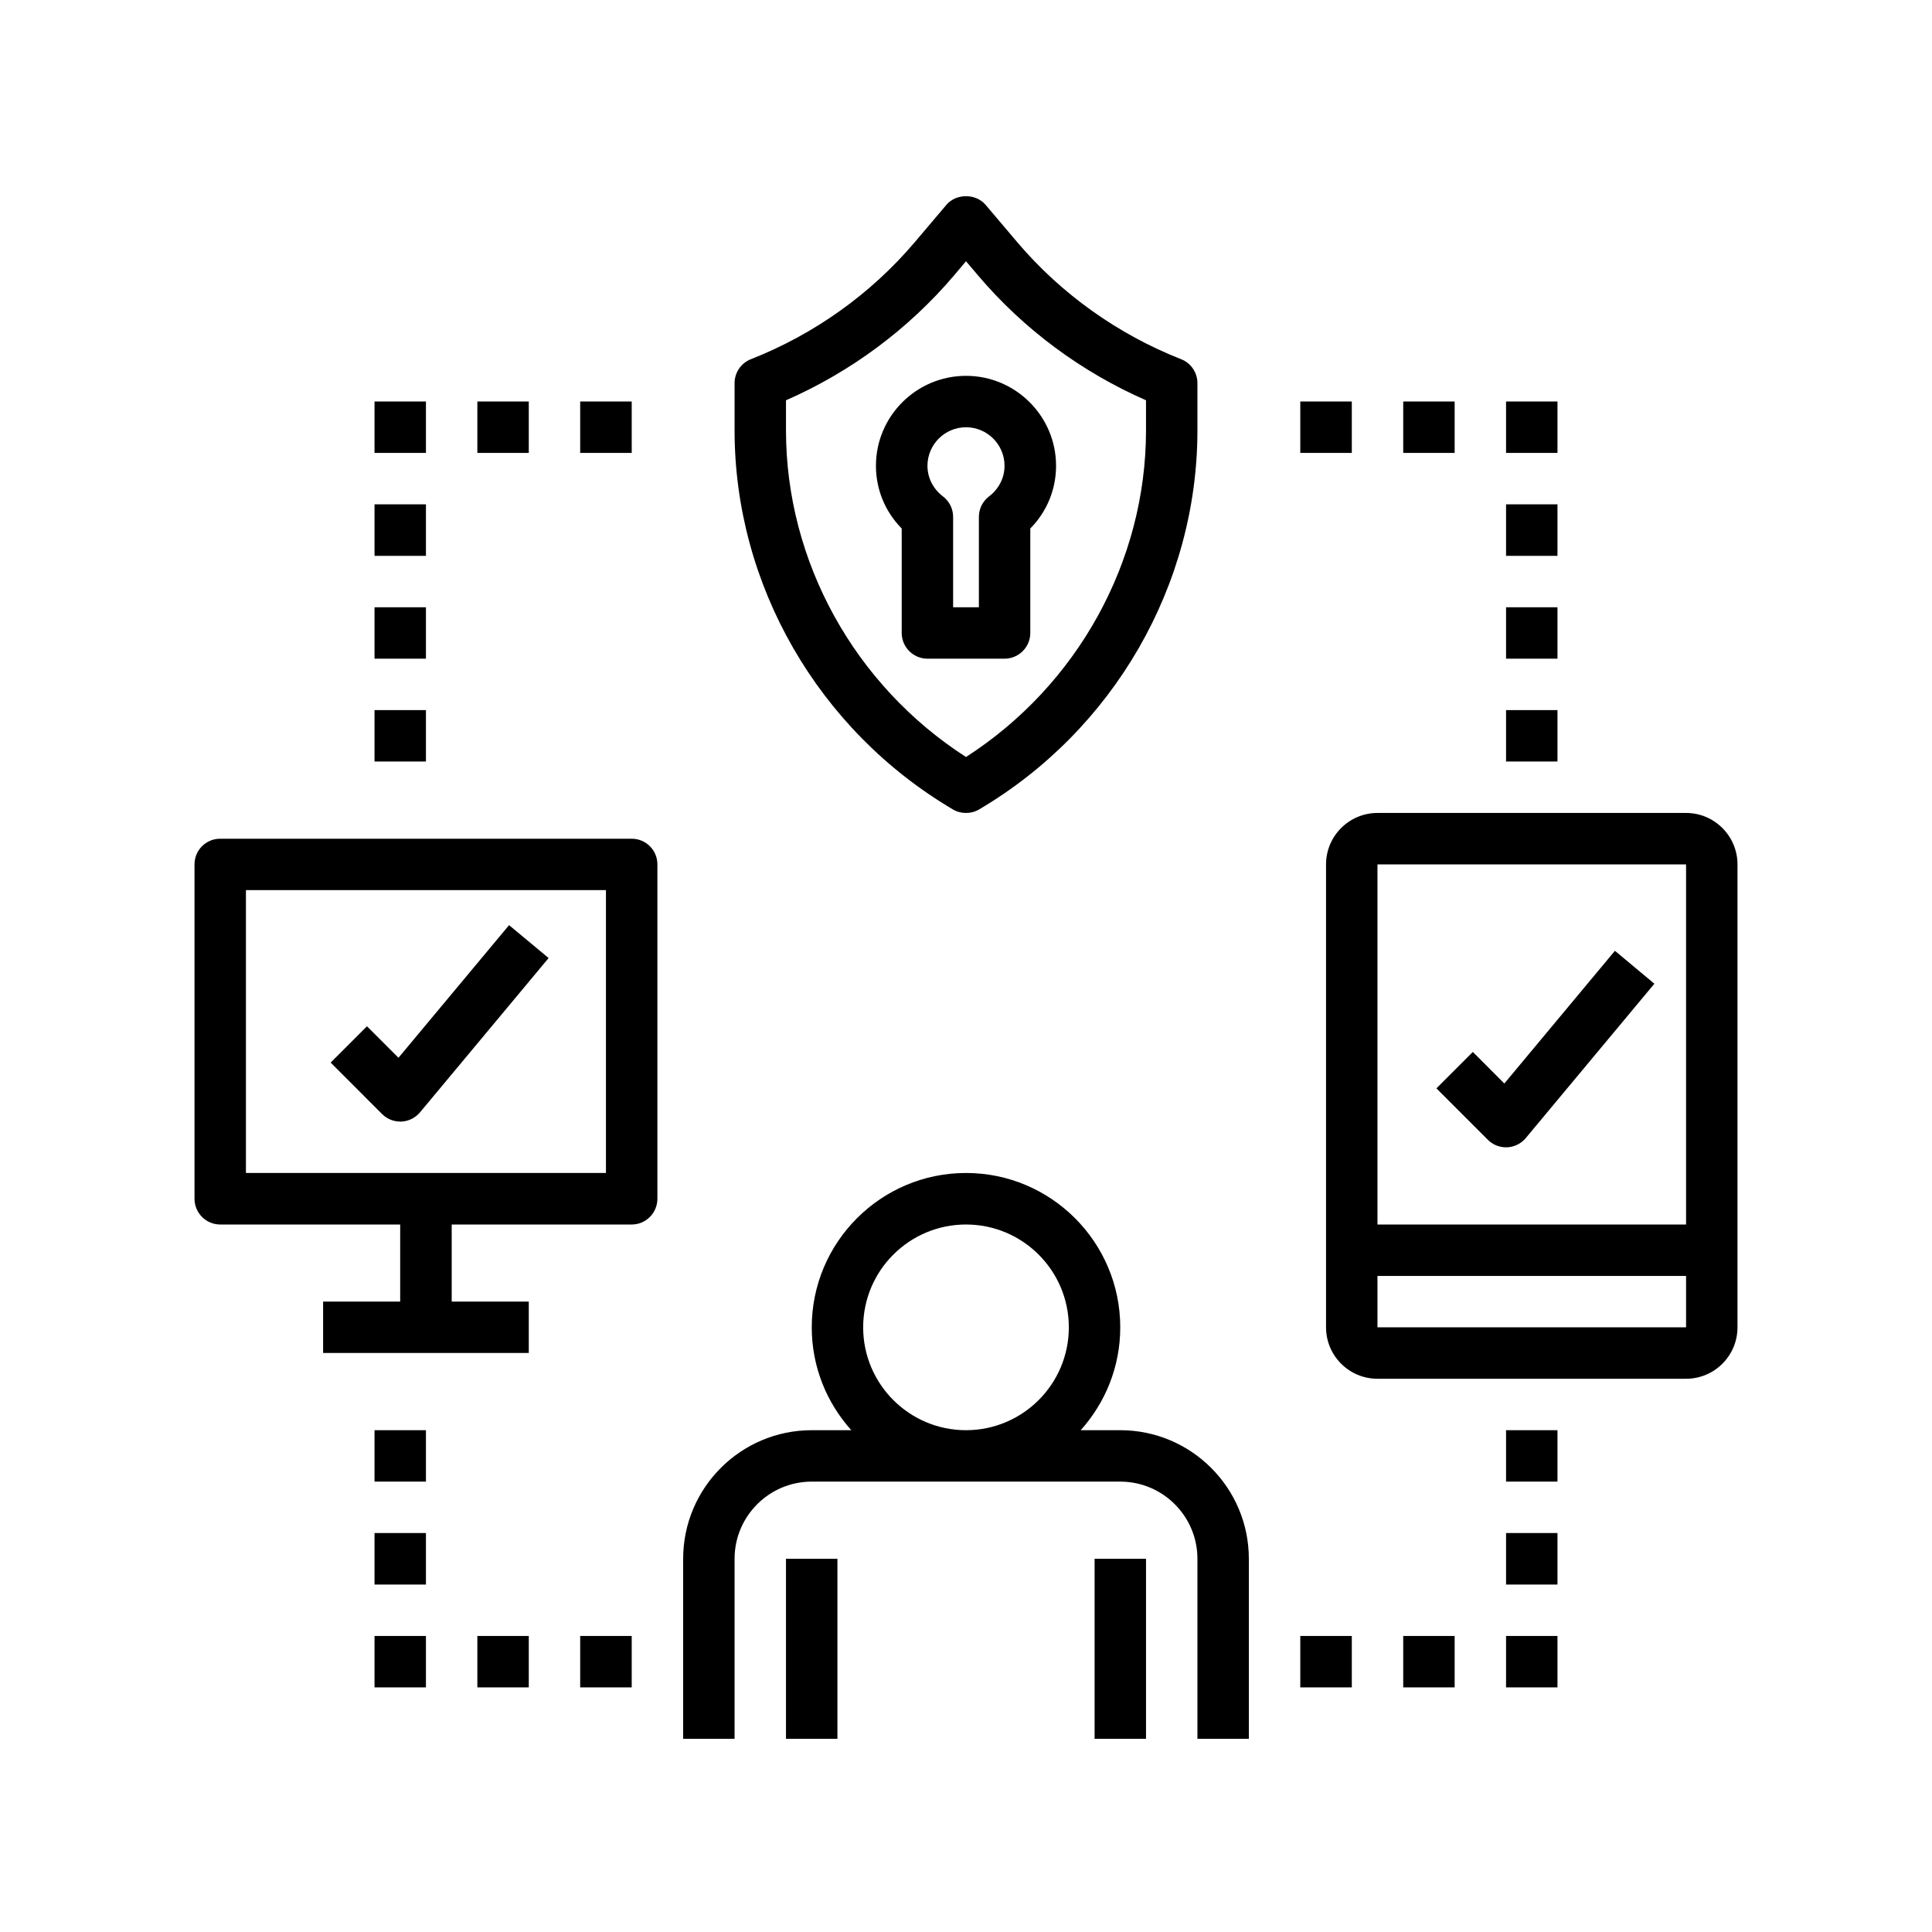 <svg xmlns="http://www.w3.org/2000/svg" xmlns:xlink="http://www.w3.org/1999/xlink" width="75" viewBox="0 0 75 75" height="75" preserveAspectRatio="xMidYMid meet"><defs><clipPath id="clip-0"><path d="M 26 45 L 49 45 L 49 67.5 L 26 67.5 Z M 26 45 " clip-rule="nonzero"></path></clipPath><clipPath id="clip-1"><path d="M 42 60 L 45 60 L 45 67.5 L 42 67.5 Z M 42 60 " clip-rule="nonzero"></path></clipPath><clipPath id="clip-2"><path d="M 30 60 L 33 60 L 33 67.5 L 30 67.5 Z M 30 60 " clip-rule="nonzero"></path></clipPath><clipPath id="clip-3"><path d="M 51 31 L 67.5 31 L 67.5 54 L 51 54 Z M 51 31 " clip-rule="nonzero"></path></clipPath><clipPath id="clip-4"><path d="M 28 7.5 L 47 7.5 L 47 32 L 28 32 Z M 28 7.5 " clip-rule="nonzero"></path></clipPath><clipPath id="clip-5"><path d="M 7.5 32 L 26 32 L 26 53 L 7.5 53 Z M 7.5 32 " clip-rule="nonzero"></path></clipPath></defs><rect x="-7.5" width="90" fill="rgb(100%, 100%, 100%)" y="-7.5" height="90" fill-opacity="1"></rect><rect x="-7.5" width="90" fill="rgb(100%, 100%, 100%)" y="-7.5" height="90" fill-opacity="1"></rect><rect x="-7.5" width="90" fill="rgb(100%, 100%, 100%)" y="-7.5" height="90" fill-opacity="1"></rect><g clip-path="url(#clip-0)"><path fill="rgb(0%, 0%, 0%)" d="M 26.52 67.5 L 28.516 67.5 L 28.516 60.512 C 28.516 58.859 29.859 57.516 31.512 57.516 L 43.488 57.516 C 45.141 57.516 46.484 58.859 46.484 60.512 L 46.484 67.5 L 48.48 67.5 L 48.48 60.512 C 48.48 57.758 46.242 55.52 43.488 55.52 L 41.953 55.52 C 42.906 54.457 43.488 53.062 43.488 51.527 C 43.488 48.223 40.805 45.535 37.5 45.535 C 34.195 45.535 31.512 48.223 31.512 51.527 C 31.512 53.062 32.094 54.457 33.047 55.52 L 31.512 55.52 C 28.758 55.52 26.52 57.758 26.52 60.512 Z M 37.5 47.535 C 39.703 47.535 41.492 49.324 41.492 51.527 C 41.492 53.73 39.703 55.52 37.5 55.52 C 35.297 55.52 33.508 53.73 33.508 51.527 C 33.508 49.324 35.297 47.535 37.5 47.535 Z M 37.5 47.535 " fill-opacity="1" fill-rule="nonzero"></path></g><g clip-path="url(#clip-1)"><path fill="rgb(0%, 0%, 0%)" d="M 42.492 60.512 L 44.488 60.512 L 44.488 67.5 L 42.492 67.5 Z M 42.492 60.512 " fill-opacity="1" fill-rule="nonzero"></path></g><g clip-path="url(#clip-2)"><path fill="rgb(0%, 0%, 0%)" d="M 30.512 60.512 L 32.508 60.512 L 32.508 67.5 L 30.512 67.5 Z M 30.512 60.512 " fill-opacity="1" fill-rule="nonzero"></path></g><path fill="rgb(0%, 0%, 0%)" d="M 58.398 42.062 L 57.176 40.836 L 55.762 42.25 L 57.758 44.246 C 57.945 44.434 58.199 44.539 58.465 44.539 C 58.48 44.539 58.496 44.539 58.512 44.539 C 58.789 44.523 59.051 44.395 59.23 44.18 L 64.223 38.188 L 62.691 36.91 Z M 58.398 42.062 " fill-opacity="1" fill-rule="nonzero"></path><path fill="rgb(0%, 0%, 0%)" d="M 15.469 41.062 L 14.246 39.84 L 12.836 41.25 L 14.832 43.246 C 15.02 43.434 15.273 43.539 15.535 43.539 C 15.551 43.539 15.566 43.539 15.582 43.539 C 15.863 43.527 16.125 43.395 16.305 43.18 L 21.297 37.191 L 19.762 35.914 Z M 15.469 41.062 " fill-opacity="1" fill-rule="nonzero"></path><g clip-path="url(#clip-3)"><path fill="rgb(0%, 0%, 0%)" d="M 67.449 33.555 C 67.449 32.457 66.555 31.559 65.453 31.559 L 53.473 31.559 C 52.371 31.559 51.477 32.457 51.477 33.555 L 51.477 51.527 C 51.477 52.629 52.371 53.523 53.473 53.523 L 65.453 53.523 C 66.555 53.523 67.449 52.629 67.449 51.527 Z M 53.473 33.555 L 65.453 33.555 L 65.453 47.535 L 53.473 47.535 Z M 53.473 51.527 L 53.473 49.531 L 65.453 49.531 L 65.453 51.527 Z M 53.473 51.527 " fill-opacity="1" fill-rule="nonzero"></path></g><g clip-path="url(#clip-4)"><path fill="rgb(0%, 0%, 0%)" d="M 38.262 7.953 C 37.883 7.504 37.117 7.504 36.738 7.953 L 35.5 9.414 C 33.805 11.41 31.609 12.977 29.148 13.945 C 28.766 14.094 28.516 14.465 28.516 14.875 L 28.516 16.707 C 28.516 22.703 31.762 28.34 36.992 31.422 C 37.148 31.516 37.324 31.559 37.5 31.559 C 37.676 31.559 37.852 31.516 38.008 31.422 C 43.238 28.34 46.484 22.703 46.484 16.707 L 46.484 14.875 C 46.484 14.465 46.234 14.094 45.852 13.945 C 43.395 12.977 41.195 11.41 39.5 9.414 Z M 44.488 15.539 L 44.488 16.707 C 44.488 21.801 41.824 26.605 37.5 29.387 C 33.176 26.605 30.512 21.801 30.512 16.707 L 30.512 15.539 C 33.02 14.441 35.258 12.781 37.023 10.707 L 37.5 10.141 L 37.977 10.703 C 39.742 12.781 41.98 14.441 44.488 15.539 Z M 44.488 15.539 " fill-opacity="1" fill-rule="nonzero"></path></g><path fill="rgb(0%, 0%, 0%)" d="M 34.004 18.082 C 34.004 19.004 34.363 19.867 35.004 20.516 L 35.004 24.57 C 35.004 25.121 35.453 25.57 36.004 25.57 L 38.996 25.57 C 39.547 25.57 39.996 25.121 39.996 24.57 L 39.996 20.516 C 40.637 19.867 40.996 19.004 40.996 18.082 C 40.996 16.156 39.426 14.59 37.5 14.59 C 35.574 14.59 34.004 16.156 34.004 18.082 Z M 38.996 18.082 C 38.996 18.547 38.777 18.98 38.395 19.27 C 38.145 19.461 38 19.754 38 20.066 L 38 23.574 L 37 23.574 L 37 20.066 C 37 19.754 36.855 19.461 36.605 19.27 C 36.223 18.98 36.004 18.547 36.004 18.082 C 36.004 17.258 36.676 16.586 37.5 16.586 C 38.324 16.586 38.996 17.258 38.996 18.082 Z M 38.996 18.082 " fill-opacity="1" fill-rule="nonzero"></path><path fill="rgb(0%, 0%, 0%)" d="M 50.477 15.586 L 52.477 15.586 L 52.477 17.582 L 50.477 17.582 Z M 50.477 15.586 " fill-opacity="1" fill-rule="nonzero"></path><path fill="rgb(0%, 0%, 0%)" d="M 54.473 15.586 L 56.469 15.586 L 56.469 17.582 L 54.473 17.582 Z M 54.473 15.586 " fill-opacity="1" fill-rule="nonzero"></path><path fill="rgb(0%, 0%, 0%)" d="M 58.465 15.586 L 60.461 15.586 L 60.461 17.582 L 58.465 17.582 Z M 58.465 15.586 " fill-opacity="1" fill-rule="nonzero"></path><path fill="rgb(0%, 0%, 0%)" d="M 58.465 19.578 L 60.461 19.578 L 60.461 21.578 L 58.465 21.578 Z M 58.465 19.578 " fill-opacity="1" fill-rule="nonzero"></path><path fill="rgb(0%, 0%, 0%)" d="M 58.465 23.574 L 60.461 23.574 L 60.461 25.57 L 58.465 25.57 Z M 58.465 23.574 " fill-opacity="1" fill-rule="nonzero"></path><path fill="rgb(0%, 0%, 0%)" d="M 58.465 27.566 L 60.461 27.566 L 60.461 29.562 L 58.465 29.562 Z M 58.465 27.566 " fill-opacity="1" fill-rule="nonzero"></path><path fill="rgb(0%, 0%, 0%)" d="M 22.523 15.586 L 24.523 15.586 L 24.523 17.582 L 22.523 17.582 Z M 22.523 15.586 " fill-opacity="1" fill-rule="nonzero"></path><path fill="rgb(0%, 0%, 0%)" d="M 18.531 15.586 L 20.527 15.586 L 20.527 17.582 L 18.531 17.582 Z M 18.531 15.586 " fill-opacity="1" fill-rule="nonzero"></path><path fill="rgb(0%, 0%, 0%)" d="M 14.539 15.586 L 16.535 15.586 L 16.535 17.582 L 14.539 17.582 Z M 14.539 15.586 " fill-opacity="1" fill-rule="nonzero"></path><path fill="rgb(0%, 0%, 0%)" d="M 14.539 19.578 L 16.535 19.578 L 16.535 21.578 L 14.539 21.578 Z M 14.539 19.578 " fill-opacity="1" fill-rule="nonzero"></path><path fill="rgb(0%, 0%, 0%)" d="M 14.539 23.574 L 16.535 23.574 L 16.535 25.57 L 14.539 25.57 Z M 14.539 23.574 " fill-opacity="1" fill-rule="nonzero"></path><path fill="rgb(0%, 0%, 0%)" d="M 14.539 27.566 L 16.535 27.566 L 16.535 29.562 L 14.539 29.562 Z M 14.539 27.566 " fill-opacity="1" fill-rule="nonzero"></path><path fill="rgb(0%, 0%, 0%)" d="M 58.465 59.512 L 60.461 59.512 L 60.461 61.512 L 58.465 61.512 Z M 58.465 59.512 " fill-opacity="1" fill-rule="nonzero"></path><path fill="rgb(0%, 0%, 0%)" d="M 58.465 55.52 L 60.461 55.52 L 60.461 57.516 L 58.465 57.516 Z M 58.465 55.52 " fill-opacity="1" fill-rule="nonzero"></path><path fill="rgb(0%, 0%, 0%)" d="M 58.465 63.508 L 60.461 63.508 L 60.461 65.504 L 58.465 65.504 Z M 58.465 63.508 " fill-opacity="1" fill-rule="nonzero"></path><path fill="rgb(0%, 0%, 0%)" d="M 54.473 63.508 L 56.469 63.508 L 56.469 65.504 L 54.473 65.504 Z M 54.473 63.508 " fill-opacity="1" fill-rule="nonzero"></path><path fill="rgb(0%, 0%, 0%)" d="M 50.477 63.508 L 52.477 63.508 L 52.477 65.504 L 50.477 65.504 Z M 50.477 63.508 " fill-opacity="1" fill-rule="nonzero"></path><path fill="rgb(0%, 0%, 0%)" d="M 14.539 59.512 L 16.535 59.512 L 16.535 61.512 L 14.539 61.512 Z M 14.539 59.512 " fill-opacity="1" fill-rule="nonzero"></path><path fill="rgb(0%, 0%, 0%)" d="M 14.539 55.52 L 16.535 55.52 L 16.535 57.516 L 14.539 57.516 Z M 14.539 55.52 " fill-opacity="1" fill-rule="nonzero"></path><path fill="rgb(0%, 0%, 0%)" d="M 14.539 63.508 L 16.535 63.508 L 16.535 65.504 L 14.539 65.504 Z M 14.539 63.508 " fill-opacity="1" fill-rule="nonzero"></path><path fill="rgb(0%, 0%, 0%)" d="M 18.531 63.508 L 20.527 63.508 L 20.527 65.504 L 18.531 65.504 Z M 18.531 63.508 " fill-opacity="1" fill-rule="nonzero"></path><path fill="rgb(0%, 0%, 0%)" d="M 22.523 63.508 L 24.523 63.508 L 24.523 65.504 L 22.523 65.504 Z M 22.523 63.508 " fill-opacity="1" fill-rule="nonzero"></path><g clip-path="url(#clip-5)"><path fill="rgb(0%, 0%, 0%)" d="M 7.551 33.555 L 7.551 46.535 C 7.551 47.086 7.996 47.535 8.547 47.535 L 15.535 47.535 L 15.535 50.527 L 12.543 50.527 L 12.543 52.523 L 20.527 52.523 L 20.527 50.527 L 17.535 50.527 L 17.535 47.535 L 24.523 47.535 C 25.074 47.535 25.52 47.086 25.52 46.535 L 25.52 33.555 C 25.52 33.004 25.074 32.559 24.523 32.559 L 8.547 32.559 C 7.996 32.559 7.551 33.004 7.551 33.555 Z M 9.547 34.555 L 23.523 34.555 L 23.523 45.535 L 9.547 45.535 Z M 9.547 34.555 " fill-opacity="1" fill-rule="nonzero"></path></g></svg>